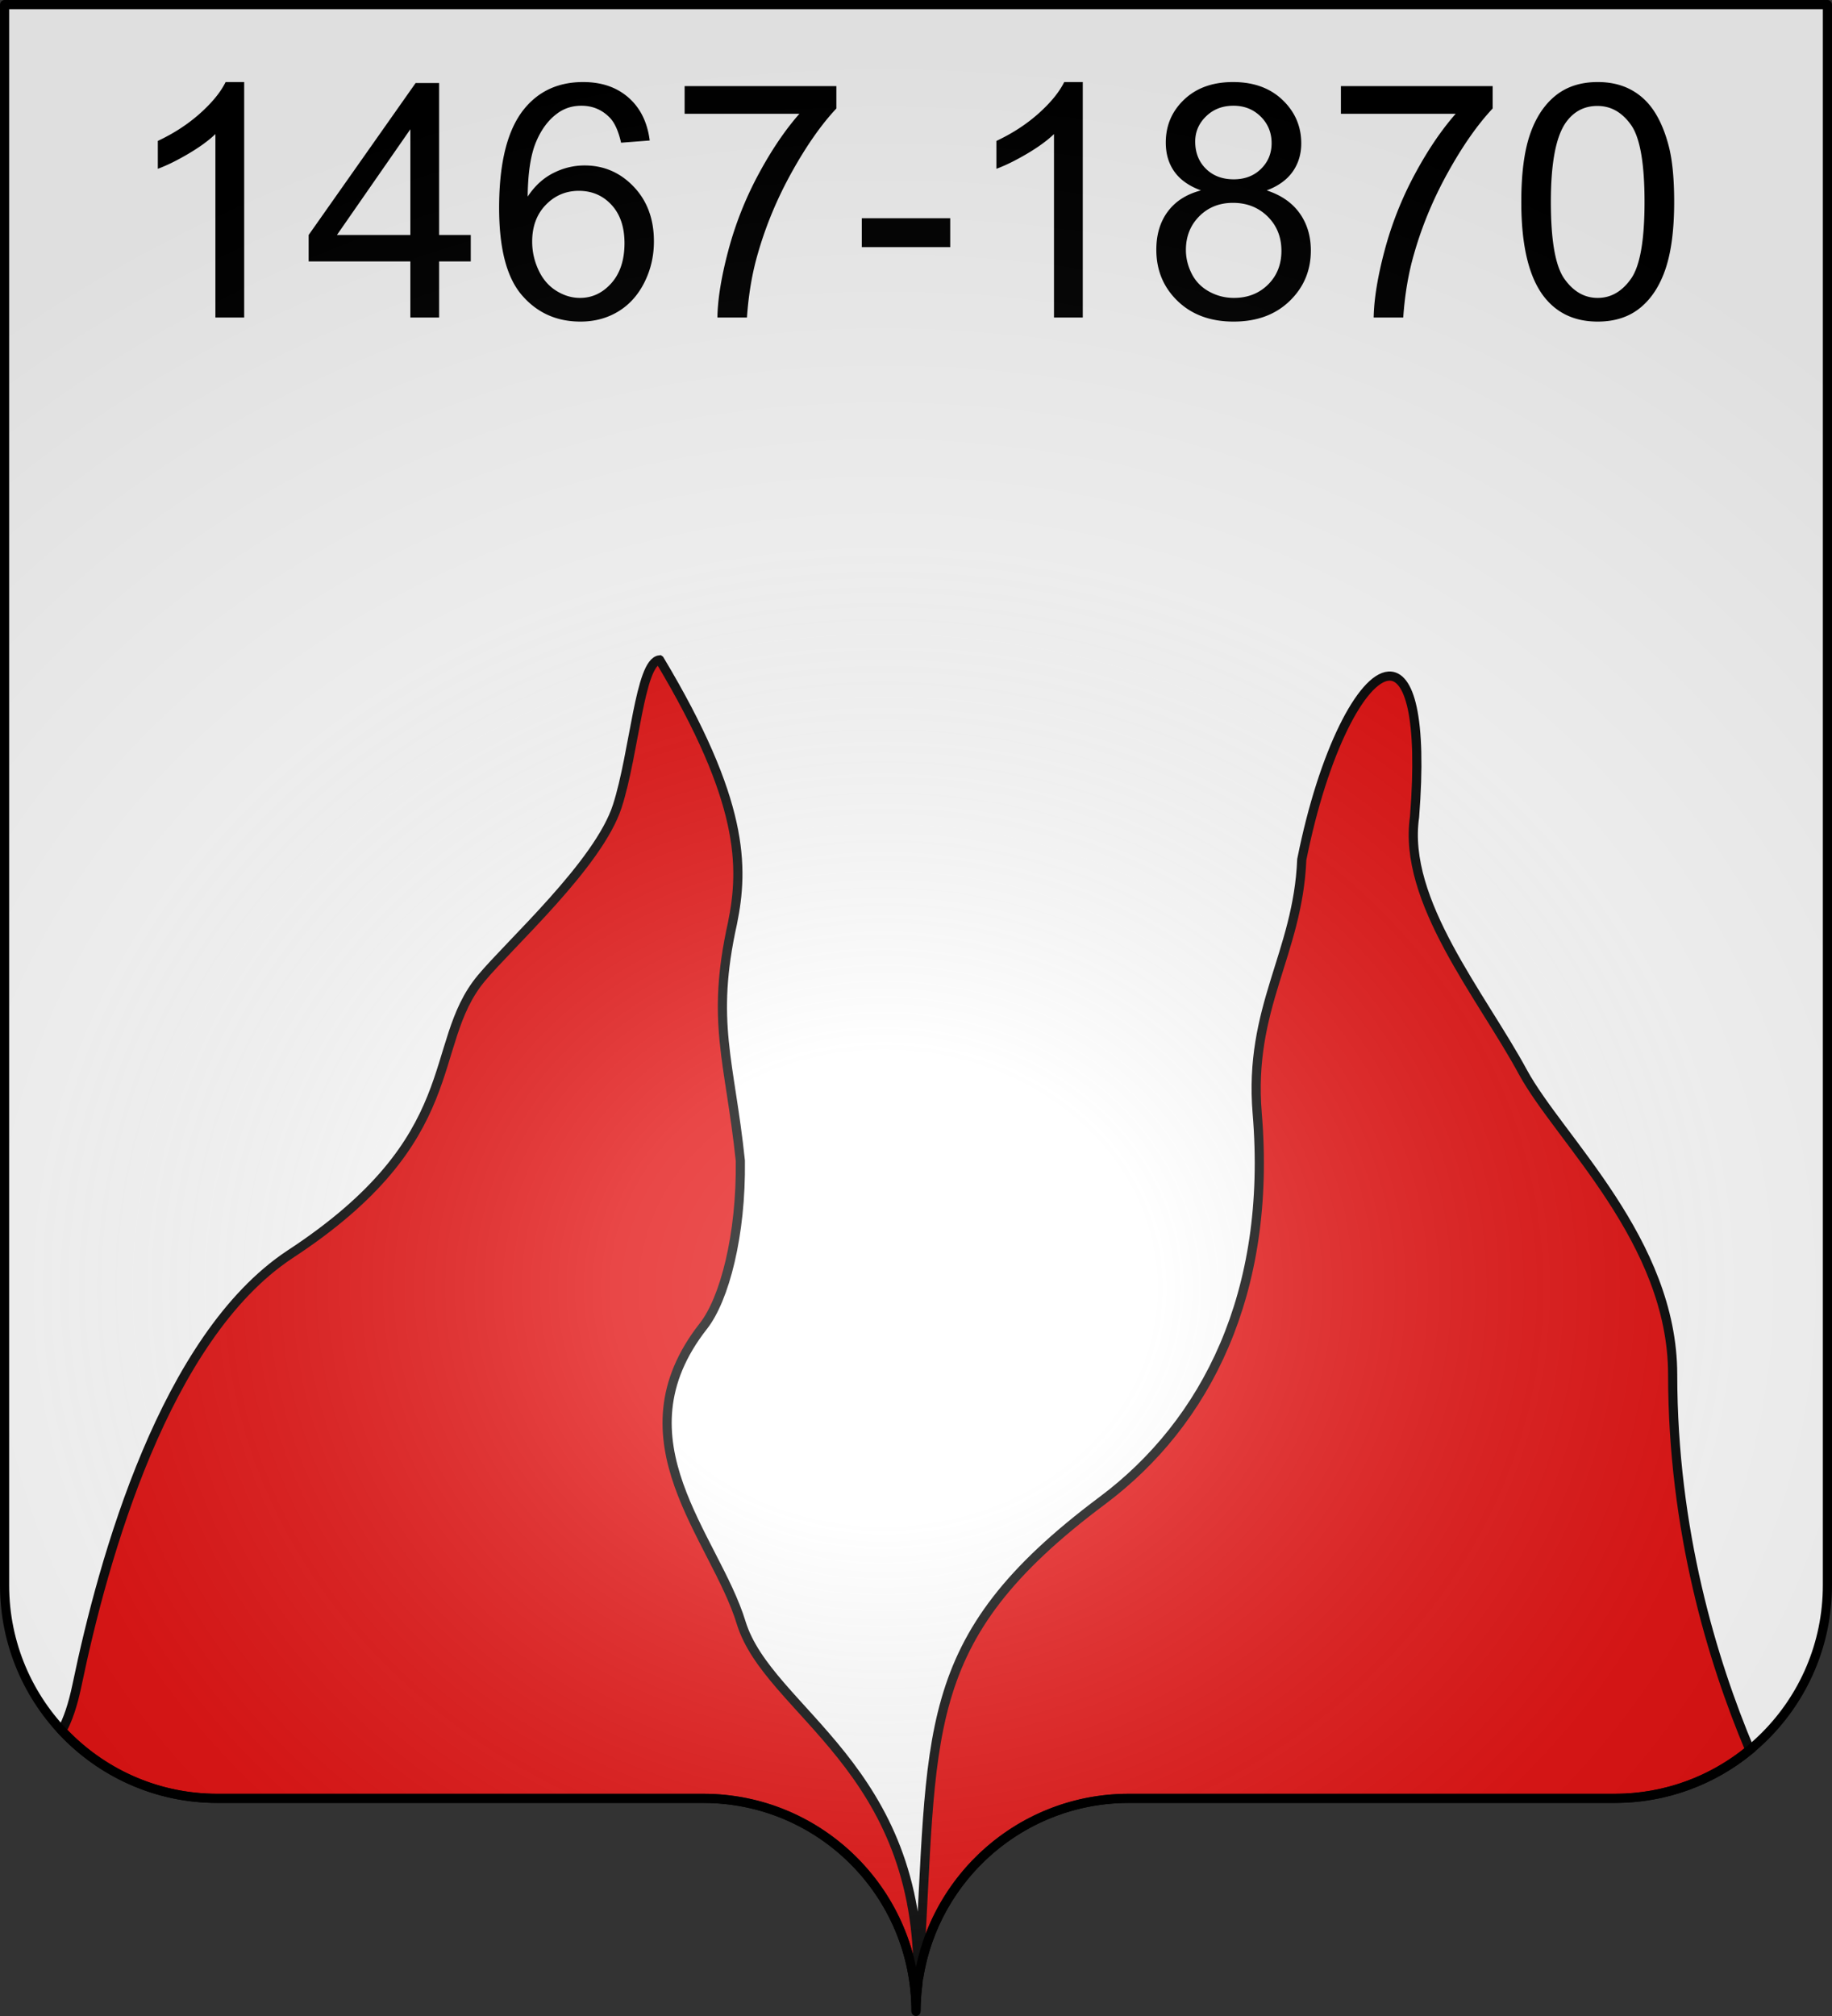 <svg xmlns="http://www.w3.org/2000/svg" xmlns:xlink="http://www.w3.org/1999/xlink" height="660" width="600" version="1.0"><rect width="100%" height="100%" fill="#333333" stroke="none"/><defs><radialGradient r="300" fy="200.448" fx="285.186" cy="200.448" cx="285.186" gradientTransform="matrix(1.551 0 0 1.35 -77.894 353.461)" gradientUnits="userSpaceOnUse" id="b" xlink:href="#a"/><linearGradient id="a"><stop style="stop-color:white;stop-opacity:.314" offset="0"/><stop offset=".19" style="stop-color:white;stop-opacity:.251"/><stop style="stop-color:#6b6b6b;stop-opacity:.125" offset=".6"/><stop style="stop-color:black;stop-opacity:.125" offset="1"/></linearGradient></defs><g style="opacity:1;display:inline"><g style="fill:#fff"><g style="fill:#fff;stroke:none;display:inline"><path d="M375 860.862c0-38.504 31.203-69.753 69.65-69.753h159.2c38.447 0 69.65-31.25 69.65-69.754V203.862h-597v517.493c0 38.504 31.203 69.754 69.65 69.754h159.2c38.447 0 69.65 31.25 69.65 69.753z" style="fill:#fff;fill-opacity:1;fill-rule:nonzero;stroke:none;stroke-width:3;stroke-linecap:round;stroke-linejoin:round;stroke-miterlimit:4;stroke-dasharray:none;stroke-dashoffset:0;stroke-opacity:1;display:inline" transform="translate(-75 -202.362)"/></g></g></g><g style="display:inline"><path style="opacity:1;fill:#e20909;stroke:#000;stroke-width:3;stroke-miterlimit:4;stroke-dasharray:none;stroke-opacity:1;display:inline" d="M216.031 216.031c-6.532.726-8.203 30.284-13.844 47.844-6.092 18.97-35.295 45.194-44.625 56.469-18.113 21.89-4.154 52.112-62.75 90.406-40.816 27.144-60.943 99.281-69.562 140.781-1.405 6.763-3.073 11.544-5 15.032 12.715 13.635 30.821 22.187 50.906 22.187h159.188c38.447 0 69.656 31.246 69.656 69.75 0-3.083.237-6.116.625-9.094v-.093c1.465-70.845-48.99-88.97-57.906-118.125-8.552-27.965-41.684-59.722-12.344-97.063 6.895-8.775 12.406-29.772 12.093-54.124-3.433-32.687-9.775-45.33-2.57-77.779 3.747-18.47 3.865-39.896-23.867-86.19zm238.75 5.313c-8.673.609-21.327 24.444-28.437 60.062-1.282 30.96-17.485 48.307-14.594 83.094 4.889 58.822-16.662 101.295-50.75 126.781-61.508 45.987-55.007 75.573-60.156 156.375 5.203-33.363 34.046-58.906 68.812-58.906h159.188c16.789 0 32.218-5.955 44.25-15.875-12.32-29.304-25.245-71.84-25.282-122.906-.031-43.735-36.994-76.89-49-98.906-13.59-25.128-39.55-56.073-35.53-83.625 2.58-32.988-1.755-46.568-8.5-46.094z"/></g><path style="font-size:144px;font-style:normal;font-variant:normal;font-weight:400;font-stretch:normal;text-align:start;line-height:100%;writing-mode:lr-tb;text-anchor:start;fill:#000;fill-opacity:1;stroke:none;stroke-width:1px;stroke-linecap:butt;stroke-linejoin:miter;stroke-opacity:1;display:inline;font-family:Arial" d="M73.897 26.861c-1.64 3.317-4.434 6.739-8.38 10.265-3.945 3.527-8.554 6.53-13.826 9.009v9.124c2.933-1.082 6.232-2.7 9.916-4.865 3.683-2.164 6.669-4.33 8.938-6.494v60.055h9.428V26.861h-6.076zm117.108 0c-8.1 0-14.537 2.933-19.32 8.799-5.482 6.739-8.217 17.54-8.217 32.379 0 13.268 2.467 22.782 7.425 28.56 4.958 5.78 11.371 8.683 19.227 8.683 4.609 0 8.729-1.106 12.36-3.305 3.632-2.2 6.489-5.383 8.566-9.52 2.078-4.138 3.12-8.613 3.12-13.432 0-7.332-2.218-13.297-6.635-17.923-4.416-4.626-9.776-6.937-16.06-6.937-3.597 0-7.03.838-10.313 2.514-3.282 1.676-6.063 4.225-8.333 7.682.07-7.682.966-13.582 2.677-17.737 1.71-4.155 4.062-7.333 7.03-9.498 2.27-1.675 4.888-2.513 7.89-2.513 3.737 0 6.88 1.361 9.428 4.05 1.536 1.676 2.723 4.353 3.561 8.054l9.381-.722c-.768-5.97-3.078-10.65-6.936-14.036-3.859-3.387-8.81-5.098-14.851-5.098zm157.54 0c-1.642 3.317-4.435 6.739-8.38 10.265-3.946 3.527-8.555 6.53-13.827 9.009v9.124c2.933-1.082 6.233-2.7 9.916-4.865 3.684-2.164 6.67-4.33 8.939-6.494v60.055h9.427V26.861h-6.075zm55.306 0c-6.669 0-12 1.92-16.015 5.726-4.015 3.806-6.028 8.497-6.028 14.083 0 3.701.93 6.867 2.816 9.52 1.886 2.654 4.795 4.714 8.706 6.146-4.679 1.222-8.293 3.497-10.824 6.866-2.531 3.37-3.794 7.554-3.794 12.547 0 6.704 2.316 12.296 6.96 16.783 4.643 4.486 10.765 6.75 18.342 6.75 7.577 0 13.675-2.235 18.32-6.704 4.643-4.469 6.982-9.986 6.982-16.55 0-4.748-1.24-8.845-3.7-12.267-2.462-3.422-6.041-5.89-10.755-7.425 3.806-1.432 6.628-3.486 8.496-6.122 1.868-2.636 2.817-5.726 2.817-9.288 0-5.586-2.06-10.329-6.145-14.222-4.085-3.893-9.474-5.843-16.178-5.843zm119.412 0c-5.587 0-10.213 1.513-13.896 4.516-3.684 3.003-6.466 7.268-8.334 12.802-1.868 5.535-2.793 12.85-2.793 21.928 0 14.42 2.526 24.825 7.588 31.214 4.225 5.307 10.033 7.961 17.435 7.961 5.621 0 10.283-1.519 13.966-4.54 3.684-3.02 6.436-7.29 8.287-12.825 1.85-5.534 2.793-12.802 2.793-21.81 0-7.612-.593-13.67-1.746-18.157-1.152-4.486-2.723-8.304-4.748-11.429-2.025-3.125-4.597-5.51-7.705-7.17-3.107-1.658-6.727-2.49-10.847-2.49zm-387.146.326L101.085 76.93v8.66h33.31v18.365h9.427V85.59h10.358v-8.66h-10.358V27.187h-7.705zm88.104 1.001v9.055h37.593c-4.784 5.447-9.305 12.145-13.548 20.088a114.879 114.879 0 0 0-9.753 24.744c-2.27 8.554-3.456 15.84-3.561 21.88h9.683c.524-7.646 1.723-14.664 3.608-21.089 2.619-9.113 6.326-17.981 11.127-26.606 4.8-8.624 9.66-15.537 14.548-20.74v-7.332H224.22zm214.942 0v9.055h37.592c-4.783 5.447-9.305 12.145-13.547 20.088a114.878 114.878 0 0 0-9.753 24.744c-2.27 8.554-3.457 15.84-3.562 21.88h9.684c.523-7.646 1.722-14.664 3.608-21.089 2.618-9.113 6.325-17.981 11.126-26.606 4.801-8.624 9.66-15.537 14.548-20.74v-7.332h-49.696zm-35.196 6.425c3.562 0 6.524 1.18 8.916 3.538 2.391 2.357 3.584 5.272 3.584 8.729 0 3.317-1.146 6.116-3.468 8.403-2.322 2.287-5.307 3.421-8.938 3.421-3.736 0-6.762-1.14-9.102-3.445-2.34-2.304-3.515-5.284-3.515-8.915 0-3.212 1.187-5.959 3.562-8.263 2.374-2.305 5.365-3.468 8.961-3.468zm119.203.07c4.4 0 8.06 2.06 11.01 6.214 2.95 4.155 4.423 12.57 4.423 25.21 0 12.57-1.473 20.949-4.423 25.139-2.95 4.19-6.588 6.285-10.917 6.285-4.33 0-7.967-2.09-10.917-6.262s-4.423-12.558-4.423-25.162c0-12.605 1.618-21.252 4.865-25.931 2.584-3.666 6.052-5.494 10.382-5.494zm-388.775 7.634V76.93h-24.046l24.046-34.613zm55.19 20.158c4.294 0 7.856 1.53 10.684 4.586 2.828 3.055 4.26 7.24 4.26 12.546 0 5.517-1.444 9.893-4.307 13.105-2.863 3.213-6.284 4.819-10.265 4.819-2.723 0-5.319-.798-7.798-2.351-2.479-1.554-4.417-3.806-5.796-6.774-1.379-2.968-2.071-6.064-2.071-9.31 0-4.959 1.501-8.98 4.469-12.035 2.968-3.055 6.564-4.586 10.824-4.586zm214.22 3.934c4.539 0 8.315 1.478 11.336 4.446 3.02 2.968 4.539 6.727 4.539 11.266 0 4.47-1.467 8.159-4.4 11.057-2.933 2.898-6.669 4.353-11.173 4.353-2.898 0-5.586-.693-8.1-2.072-2.514-1.38-4.429-3.329-5.703-5.843-1.275-2.513-1.909-5.109-1.909-7.797 0-4.4 1.46-8.078 4.376-11.01 2.916-2.933 6.6-4.4 11.034-4.4zM282.25 71.437v9.474h28.957v-9.474h-28.957z"/><g style="opacity:1;display:inline"><path d="M76.5 203.862v517.491c0 38.505 31.203 69.755 69.65 69.755h159.2c38.447 0 69.65 31.25 69.65 69.754 0-38.504 31.203-69.754 69.65-69.754h159.2c38.447 0 69.65-31.25 69.65-69.755v-517.49h-597z" style="fill:url(#b);fill-opacity:1;fill-rule:evenodd;stroke:none;stroke-width:3;stroke-linecap:butt;stroke-linejoin:miter;stroke-miterlimit:4;stroke-dasharray:none;stroke-opacity:1;display:inline" transform="translate(-75 -202.362)"/></g><path d="M375 860.862c0-38.504 31.203-69.753 69.65-69.753h159.2c38.447 0 69.65-31.25 69.65-69.754V203.862h-597v517.493c0 38.504 31.203 69.754 69.65 69.754h159.2c38.447 0 69.65 31.25 69.65 69.753z" style="fill:none;fill-opacity:1;fill-rule:nonzero;stroke:#000;stroke-width:3;stroke-linecap:round;stroke-linejoin:round;stroke-miterlimit:4;stroke-dasharray:none;stroke-dashoffset:0;stroke-opacity:1;display:inline" transform="translate(-75 -202.362)"/></svg>